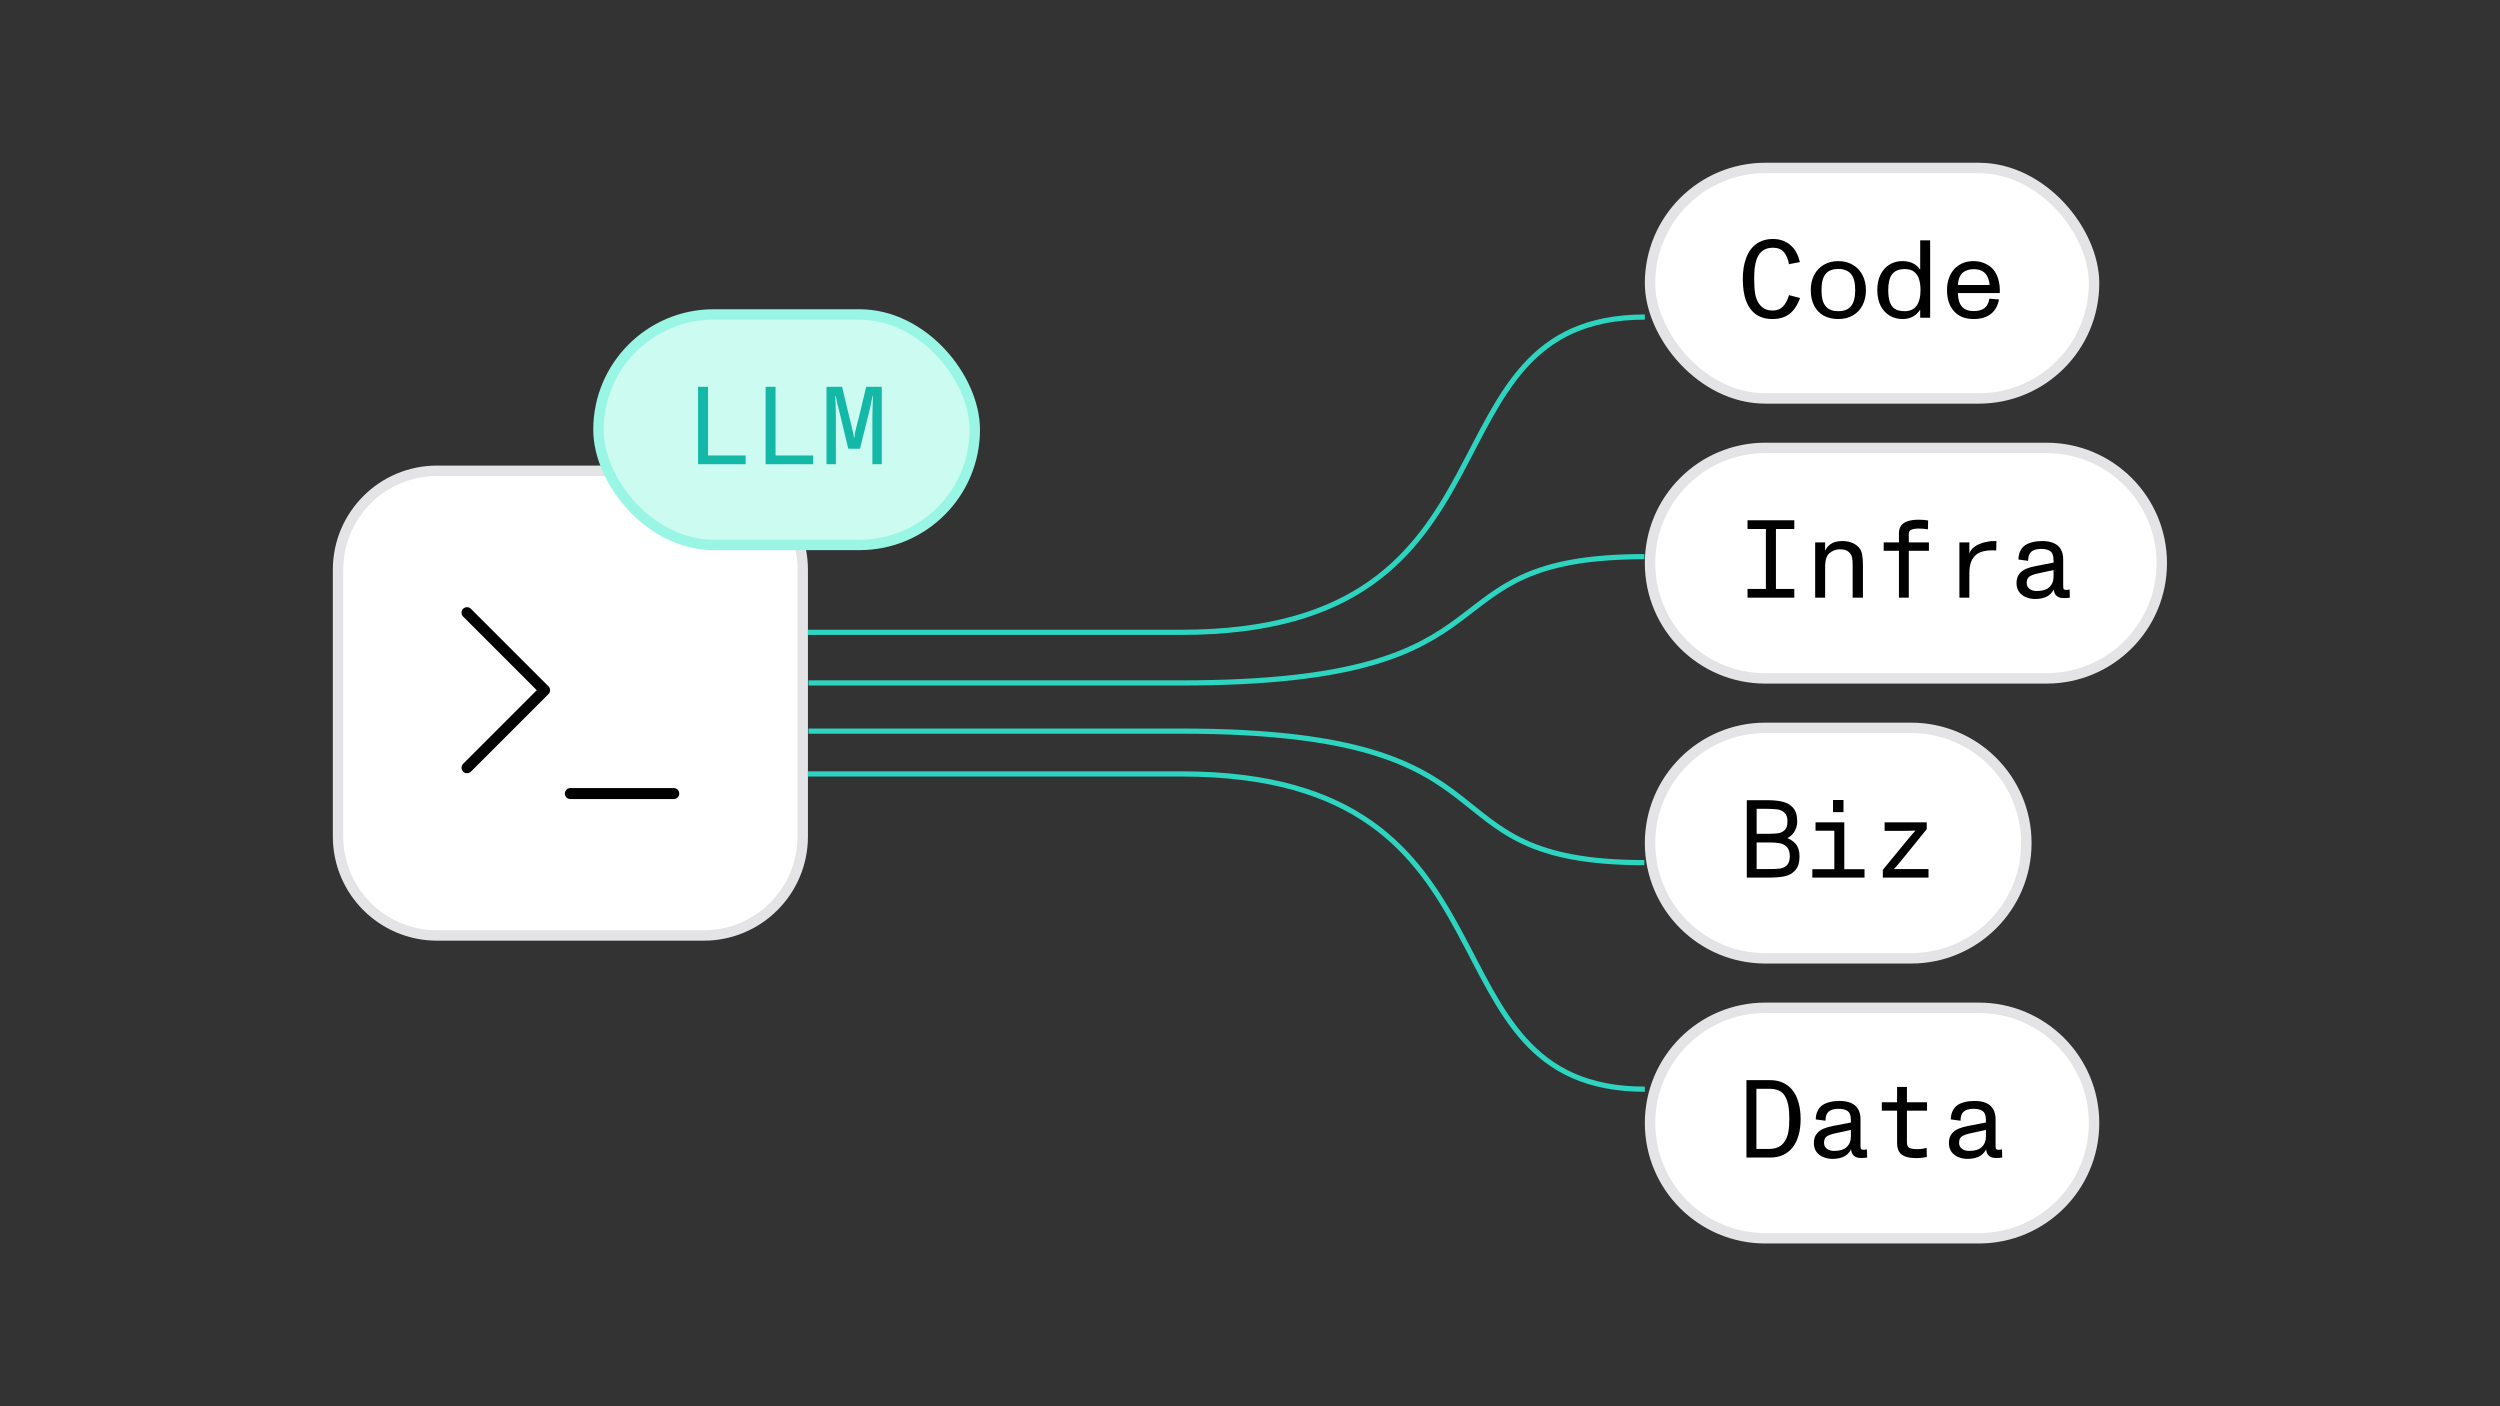 <svg xmlns="http://www.w3.org/2000/svg" fill="none" viewBox="0 0 1920 1080" height="1080" width="1920">
<rect x="0" y="0" width="1920" height="1080" fill="#333333" stroke="none"/>
<path fill="white" d="M335.62 361.563H540.493C582.467 361.563 616.493 395.59 616.493 437.563V642.436C616.493 684.41 582.467 718.436 540.493 718.436H335.62C293.646 718.436 259.62 684.41 259.62 642.436V437.563C259.62 395.59 293.646 361.563 335.62 361.563Z"></path>
<path stroke-width="8" stroke="#E4E4E7" d="M335.62 361.563H540.493C582.467 361.563 616.493 395.59 616.493 437.563V642.436C616.493 684.41 582.467 718.436 540.493 718.436H335.62C293.646 718.436 259.62 684.41 259.62 642.436V437.563C259.62 395.59 293.646 361.563 335.62 361.563Z"></path>
<path stroke-linejoin="round" stroke-linecap="round" stroke-width="8.468" stroke="black" d="M358.684 589.607L418.213 530.078L358.684 470.549M438.056 609.45H517.428"></path>
<path stroke-miterlimit="3.869" stroke-width="4" stroke="#2DD4BF" d="M1263.24 243.5C1085.37 243.5 1179.44 485.623 907.334 485.623L620.494 485.623"></path>
<path stroke-miterlimit="3.869" stroke-width="4" stroke="#2DD4BF" d="M1262.88 427.5C1085.23 427.5 1179.18 524.5 907.414 524.5L620.93 524.5"></path>
<path stroke-miterlimit="3.869" stroke-width="4" stroke="#2DD4BF" d="M1262.88 662.5C1085.23 662.5 1179.18 561.5 907.414 561.5L620.93 561.5"></path>
<path stroke-miterlimit="3.869" stroke-width="4" stroke="#2DD4BF" d="M1263.24 836.5C1085.37 836.5 1179.44 594.377 907.334 594.377L620.494 594.377"></path>
<rect fill="white" rx="88.5" height="177" width="341" y="129" x="1267.24"></rect>
<rect stroke-width="8" stroke="#E4E4E7" rx="88.5" height="177" width="341" y="129" x="1267.24"></rect>
<path fill="black" d="M1361.31 245.019C1356.33 245.019 1352.14 243.858 1348.74 241.538C1345.34 239.16 1342.77 235.707 1341.01 231.178C1339.32 226.593 1338.47 220.96 1338.47 214.281C1338.47 208.167 1339.32 202.817 1341.01 198.232C1342.71 193.59 1345.29 189.996 1348.74 187.448C1352.25 184.844 1356.55 183.542 1361.65 183.542C1366.85 183.542 1371.27 185.071 1374.89 188.128C1378.52 191.128 1380.98 195.515 1382.28 201.289L1373.96 202.902C1373.22 198.883 1371.89 195.77 1369.97 193.562C1368.04 191.354 1365.3 190.25 1361.73 190.25C1359.52 190.25 1357.6 190.59 1355.96 191.269C1354.32 191.949 1352.84 193.081 1351.54 194.666C1350.47 196.025 1349.59 197.694 1348.91 199.676C1348.29 201.6 1347.83 203.78 1347.55 206.214C1347.33 208.592 1347.21 211.28 1347.21 214.281C1347.21 218.753 1347.47 222.545 1347.98 225.659C1348.54 228.772 1349.53 231.32 1350.95 233.301C1352.19 234.999 1353.67 236.301 1355.36 237.207C1357.06 238.056 1359.1 238.481 1361.48 238.481C1364.7 238.481 1367.31 237.462 1369.29 235.424C1371.27 233.386 1372.83 230.471 1373.96 226.678L1382.45 228.886C1380.47 234.377 1377.75 238.452 1374.3 241.113C1370.85 243.717 1366.52 245.019 1361.31 245.019ZM1411.89 245.019C1407.54 245.019 1403.74 244.142 1400.52 242.387C1397.35 240.575 1394.91 238 1393.21 234.66C1391.51 231.32 1390.67 227.357 1390.67 222.772C1390.67 218.47 1391.51 214.649 1393.21 211.309C1394.97 207.912 1397.43 205.28 1400.6 203.412C1403.83 201.487 1407.59 200.525 1411.89 200.525C1416.14 200.525 1419.85 201.487 1423.02 203.412C1426.24 205.28 1428.71 207.912 1430.4 211.309C1432.16 214.705 1433.04 218.526 1433.04 222.772C1433.04 227.187 1432.16 231.093 1430.4 234.49C1428.65 237.83 1426.16 240.434 1422.93 242.302C1419.76 244.113 1416.08 245.019 1411.89 245.019ZM1411.89 238.99C1416.08 238.99 1419.22 237.801 1421.32 235.424C1422.51 234.065 1423.39 232.339 1423.95 230.244C1424.52 228.15 1424.8 225.687 1424.8 222.857V222.772C1424.8 219.885 1424.52 217.394 1423.95 215.3C1423.39 213.149 1422.48 211.394 1421.23 210.035C1420.16 208.903 1418.86 208.054 1417.33 207.488C1415.8 206.865 1413.99 206.554 1411.89 206.554C1407.76 206.554 1404.68 207.629 1402.64 209.78C1401.34 211.139 1400.37 212.922 1399.75 215.13C1399.19 217.281 1398.9 219.828 1398.9 222.772C1398.9 225.716 1399.19 228.291 1399.75 230.499C1400.37 232.65 1401.34 234.405 1402.64 235.763C1404.68 237.915 1407.76 238.99 1411.89 238.99ZM1461.29 245.019C1457.5 245.019 1454.13 244.142 1451.19 242.387C1448.24 240.575 1445.92 238 1444.22 234.66C1442.58 231.263 1441.76 227.301 1441.76 222.772C1441.76 218.356 1442.55 214.479 1444.14 211.139C1445.78 207.742 1448.05 205.138 1450.93 203.327C1453.88 201.459 1457.24 200.525 1461.04 200.525C1464.49 200.525 1467.46 201.232 1469.95 202.648C1472.44 204.063 1474.48 206.271 1476.07 209.271L1474.71 210.714V184.561H1482.35V244H1474.71V234.15L1476.07 235.424C1474.54 238.594 1472.5 241 1469.95 242.641C1467.46 244.226 1464.58 245.019 1461.29 245.019ZM1462.65 238.99C1464.63 238.99 1466.39 238.679 1467.91 238.056C1469.44 237.377 1470.72 236.386 1471.74 235.084C1472.81 233.726 1473.6 232.027 1474.11 229.989C1474.68 227.952 1474.96 225.574 1474.96 222.857C1474.96 219.8 1474.62 217.111 1473.94 214.79C1473.32 212.413 1472.1 210.46 1470.29 208.931C1468.54 207.403 1466.05 206.639 1462.82 206.639C1460.33 206.639 1458.26 207.035 1456.62 207.827C1454.98 208.62 1453.65 209.78 1452.63 211.309C1451.78 212.667 1451.16 214.309 1450.76 216.234C1450.37 218.102 1450.17 220.281 1450.17 222.772C1450.17 226.282 1450.54 229.225 1451.27 231.603C1452.01 233.98 1453.28 235.82 1455.09 237.122C1456.9 238.367 1459.42 238.99 1462.65 238.99ZM1515.78 245.019C1512.5 245.019 1509.59 244.509 1507.04 243.491C1504.49 242.472 1502.31 240.915 1500.5 238.82C1498.75 236.839 1497.44 234.518 1496.59 231.858C1495.74 229.14 1495.32 226.083 1495.32 222.687C1495.32 219.517 1495.77 216.602 1496.68 213.941C1497.58 211.224 1498.92 208.875 1500.67 206.893C1502.54 204.799 1504.75 203.214 1507.29 202.138C1509.84 201.063 1512.64 200.525 1515.7 200.525C1519.15 200.525 1522.35 201.261 1525.29 202.733C1528.24 204.148 1530.56 206.214 1532.26 208.931C1533.56 210.969 1534.52 213.432 1535.14 216.319C1535.77 219.149 1535.99 222.064 1535.82 225.065H1503.64C1503.76 229.763 1504.8 233.244 1506.78 235.509C1508.76 237.773 1511.74 238.905 1515.7 238.905C1519.32 238.905 1522.12 238.141 1524.11 236.613C1526.09 235.028 1527.33 232.622 1527.84 229.395L1535.23 229.989C1534.32 234.914 1532.2 238.651 1528.86 241.198C1525.58 243.745 1521.22 245.019 1515.78 245.019ZM1502.62 218.866H1528.52L1528.01 219.121C1528.01 217.932 1527.79 216.602 1527.33 215.13C1526.94 213.601 1526.4 212.328 1525.72 211.309C1524.64 209.724 1523.28 208.563 1521.64 207.827C1520.06 207.091 1518.11 206.723 1515.78 206.723C1513.46 206.723 1511.43 207.148 1509.67 207.997C1507.92 208.79 1506.61 209.894 1505.76 211.309C1504.52 213.347 1503.84 215.752 1503.73 218.526V219.121L1502.62 218.866Z"></path>
<path fill="white" d="M1355.74 344H1571.74C1620.62 344 1660.24 383.623 1660.24 432.5C1660.24 481.377 1620.62 521 1571.74 521H1355.74C1306.87 521 1267.24 481.377 1267.24 432.5C1267.24 383.623 1306.87 344 1355.74 344Z"></path>
<path stroke-width="8" stroke="#E4E4E7" d="M1355.74 344H1571.74C1620.62 344 1660.24 383.623 1660.24 432.5C1660.24 481.377 1620.62 521 1571.74 521H1355.74C1306.87 521 1267.24 481.377 1267.24 432.5C1267.24 383.623 1306.87 344 1355.74 344Z"></path>
<path fill="black" d="M1356.2 399.561H1363.92V459H1356.2V399.561ZM1342.1 452.292H1378.02V459H1342.1V452.292ZM1342.1 399.561H1378.02V406.269H1342.1V399.561ZM1394.05 416.544H1401.69V426.733L1400.84 425.375C1401.75 422.148 1403.33 419.714 1405.6 418.072C1407.92 416.374 1410.97 415.525 1414.77 415.525C1417.54 415.525 1419.95 415.921 1421.98 416.714C1424.08 417.45 1425.89 418.638 1427.42 420.28C1428.89 421.808 1429.8 423.733 1430.14 426.054C1430.53 428.318 1430.73 430.894 1430.73 433.781V459H1422.83V434.206C1422.83 431.658 1422.69 429.677 1422.41 428.262C1422.12 426.79 1421.42 425.488 1420.29 424.356C1419.21 423.28 1418.08 422.601 1416.89 422.318C1415.7 422.035 1414.31 421.893 1412.73 421.893C1409.95 421.893 1407.41 422.856 1405.09 424.78C1402.82 426.648 1401.69 430.243 1401.69 435.564V459H1394.05V416.544ZM1458.39 422.997H1446.67V416.544H1458.39V409.666C1458.39 407.345 1458.9 405.42 1459.92 403.892C1460.99 402.307 1462.66 401.118 1464.93 400.326C1467.19 399.533 1470.08 399.137 1473.59 399.137C1476.42 399.137 1478.83 399.335 1480.81 399.731L1480.64 406.524C1478.37 406.128 1476.16 405.93 1474.01 405.93C1471.18 405.93 1469.12 406.241 1467.81 406.864C1466.57 407.43 1465.95 408.421 1465.95 409.836V416.544H1481.4V422.997H1465.95V459H1458.39V422.997ZM1504.82 416.544H1512.46V427.752L1511.95 427.243C1512.23 425.035 1513.14 423.11 1514.67 421.469C1516.25 419.827 1518.29 418.525 1520.78 417.563C1523.27 416.6 1526.07 415.949 1529.19 415.61C1529.75 415.553 1531.11 415.525 1533.26 415.525L1533.09 422.742C1532.53 422.686 1531.42 422.658 1529.78 422.658C1526.33 422.658 1523.33 423.167 1520.78 424.186C1518.23 425.205 1516.19 427.016 1514.67 429.62C1513.19 432.224 1512.46 435.791 1512.46 440.319V459H1504.82V416.544ZM1562.96 460.019C1560.47 460.019 1558.12 459.566 1555.91 458.66C1553.76 457.755 1552.01 456.396 1550.65 454.585C1549.35 452.716 1548.69 450.452 1548.69 447.792C1548.69 444.961 1549.37 442.669 1550.73 440.914C1552.15 439.102 1553.87 437.772 1555.91 436.923C1558.01 436.017 1560.41 435.309 1563.13 434.8L1577.14 432.083C1577.14 431.743 1577.14 431.432 1577.14 431.149C1577.14 429.45 1577.03 428.092 1576.8 427.073C1576.63 426.054 1576.26 425.148 1575.7 424.356C1575.07 423.507 1574.08 422.827 1572.72 422.318C1571.37 421.808 1569.78 421.554 1567.97 421.554C1564.29 421.554 1561.63 422.29 1559.99 423.761C1558.4 425.177 1557.61 427.498 1557.61 430.724L1550.14 429.705C1550.19 427.158 1550.68 424.978 1551.58 423.167C1552.49 421.299 1553.76 419.799 1555.4 418.667C1556.93 417.648 1558.8 416.883 1561.01 416.374C1563.21 415.808 1565.68 415.525 1568.39 415.525C1571.96 415.525 1574.93 416.063 1577.31 417.138C1579.69 418.157 1581.47 419.714 1582.66 421.808C1583.9 423.903 1584.53 426.479 1584.53 429.535V449.829C1584.53 451.075 1584.64 451.924 1584.87 452.377C1585.15 452.83 1585.86 453.056 1586.99 453.056C1587.67 453.056 1588.49 452.943 1589.45 452.716L1589.62 459C1588.21 459.226 1586.62 459.34 1584.87 459.34C1582.38 459.34 1580.48 458.689 1579.18 457.387C1577.88 456.085 1577.22 454.16 1577.22 451.613L1578.16 450.424C1577.2 453.594 1575.44 456 1572.89 457.641C1570.4 459.226 1567.09 460.019 1562.96 460.019ZM1564.15 453.905C1568.56 453.905 1571.82 452.915 1573.91 450.933C1576.06 448.895 1577.14 446.235 1577.14 442.952V434.121L1580.71 437.008L1564.32 440.574C1561.66 441.197 1559.68 441.989 1558.37 442.952C1557.13 443.914 1556.51 445.499 1556.51 447.707C1556.51 449.631 1557.24 451.16 1558.71 452.292C1560.19 453.367 1562 453.905 1564.15 453.905Z"></path>
<path fill="white" d="M1355.74 559H1467.74C1516.62 559 1556.24 598.623 1556.24 647.5C1556.24 696.377 1516.62 736 1467.74 736H1355.74C1306.87 736 1267.24 696.377 1267.24 647.5C1267.24 598.623 1306.87 559 1355.74 559Z"></path>
<path stroke-width="8" stroke="#E4E4E7" d="M1355.74 559H1467.74C1516.62 559 1556.24 598.623 1556.24 647.5C1556.24 696.377 1516.62 736 1467.74 736H1355.74C1306.87 736 1267.24 696.377 1267.24 647.5C1267.24 598.623 1306.87 559 1355.74 559Z"></path>
<path fill="black" d="M1341.54 614.561H1357.93C1362.23 614.561 1365.96 614.958 1369.13 615.75C1372.36 616.486 1375.02 618.043 1377.12 620.42C1379.21 622.798 1380.26 626.251 1380.26 630.78C1380.26 634.063 1379.38 636.95 1377.63 639.441C1375.87 641.875 1373.52 643.63 1370.58 644.705L1370.15 642.752C1374.12 643.941 1377.09 645.724 1379.07 648.102C1381.05 650.479 1382.04 653.649 1382.04 657.612C1382.04 662.424 1380.94 666.018 1378.73 668.396C1376.58 670.773 1373.86 672.302 1370.58 672.981C1367.29 673.66 1363.28 674 1358.52 674H1341.54V614.561ZM1358.52 667.462C1362.2 667.462 1365.09 667.32 1367.18 667.037C1369.33 666.698 1371.09 665.82 1372.45 664.405C1373.86 662.933 1374.57 660.669 1374.57 657.612C1374.57 654.329 1373.78 651.923 1372.19 650.394C1370.66 648.866 1368.85 647.932 1366.76 647.592C1364.66 647.196 1362.06 646.998 1358.94 646.998H1349.1V667.462H1358.52ZM1357.42 640.375C1360.87 640.375 1363.62 640.233 1365.65 639.95C1367.69 639.61 1369.39 638.761 1370.75 637.403C1372.11 635.988 1372.79 633.808 1372.79 630.865C1372.79 627.864 1372.08 625.685 1370.66 624.326C1369.25 622.911 1367.52 622.034 1365.48 621.694C1363.45 621.354 1360.73 621.184 1357.33 621.184H1349.1V640.375H1357.42ZM1408.77 631.544H1416.41V674H1408.77V631.544ZM1391.87 667.547H1431.95V674H1391.87V667.547ZM1394.33 631.544H1412.59V637.997H1394.33V631.544ZM1407.75 614.392H1415.81V623.732H1407.75V614.392ZM1446.02 668.056L1466.23 643.432C1467.31 642.186 1468.38 640.941 1469.46 639.695L1470.99 637.997V637.912C1468.61 637.969 1466.23 638.025 1463.85 638.082H1447.38V631.544H1479.73V636.808L1460.03 661.093C1459.75 661.433 1459.44 661.801 1459.1 662.197C1458.14 663.443 1456.66 665.141 1454.68 667.292V667.462H1481.09V674H1446.02V668.056Z"></path>
<path fill="white" d="M1355.74 774H1519.74C1568.62 774 1608.24 813.623 1608.24 862.5C1608.24 911.377 1568.62 951 1519.74 951H1355.74C1306.87 951 1267.24 911.377 1267.24 862.5C1267.24 813.623 1306.87 774 1355.74 774Z"></path>
<path stroke-width="8" stroke="#E4E4E7" d="M1355.74 774H1519.74C1568.62 774 1608.24 813.623 1608.24 862.5C1608.24 911.377 1568.62 951 1519.74 951H1355.74C1306.87 951 1267.24 911.377 1267.24 862.5C1267.24 813.623 1306.87 774 1355.74 774Z"></path>
<path fill="black" d="M1341.27 829.561H1359.44C1364.48 829.561 1368.75 830.778 1372.26 833.213C1375.77 835.59 1378.4 839.015 1380.16 843.487C1381.97 847.959 1382.88 853.224 1382.88 859.281C1382.88 868.734 1380.81 876.065 1376.68 881.273C1372.6 886.424 1366.83 889 1359.35 889H1341.27V829.561ZM1358.68 882.377C1364.22 882.377 1368.21 880.452 1370.65 876.603C1372.06 874.395 1373 871.961 1373.45 869.3C1373.96 866.583 1374.21 863.243 1374.21 859.281C1374.21 855.431 1373.96 852.063 1373.45 849.176C1372.94 846.289 1372.06 843.798 1370.82 841.704C1369.63 839.723 1368.02 838.307 1365.98 837.458C1364 836.609 1361.56 836.184 1358.68 836.184H1348.91V882.377H1358.68ZM1407.31 890.019C1404.82 890.019 1402.47 889.566 1400.26 888.66C1398.11 887.755 1396.35 886.396 1395 884.585C1393.69 882.716 1393.04 880.452 1393.04 877.792C1393.04 874.961 1393.72 872.669 1395.08 870.914C1396.5 869.102 1398.22 867.772 1400.26 866.923C1402.36 866.017 1404.76 865.309 1407.48 864.8L1421.49 862.083C1421.49 861.743 1421.49 861.432 1421.49 861.149C1421.49 859.45 1421.38 858.092 1421.15 857.073C1420.98 856.054 1420.61 855.148 1420.05 854.356C1419.42 853.507 1418.43 852.827 1417.07 852.318C1415.72 851.808 1414.13 851.554 1412.32 851.554C1408.64 851.554 1405.98 852.29 1404.34 853.761C1402.75 855.177 1401.96 857.498 1401.96 860.724L1394.49 859.705C1394.54 857.158 1395.02 854.978 1395.93 853.167C1396.84 851.299 1398.11 849.799 1399.75 848.667C1401.28 847.648 1403.15 846.883 1405.36 846.374C1407.56 845.808 1410.03 845.525 1412.74 845.525C1416.31 845.525 1419.28 846.063 1421.66 847.138C1424.04 848.157 1425.82 849.714 1427.01 851.808C1428.25 853.903 1428.88 856.479 1428.88 859.535V879.829C1428.88 881.075 1428.99 881.924 1429.22 882.377C1429.5 882.83 1430.21 883.056 1431.34 883.056C1432.02 883.056 1432.84 882.943 1433.8 882.716L1433.97 889C1432.56 889.226 1430.97 889.34 1429.22 889.34C1426.73 889.34 1424.83 888.689 1423.53 887.387C1422.22 886.085 1421.57 884.16 1421.57 881.613L1422.51 880.424C1421.55 883.594 1419.79 886 1417.24 887.641C1414.75 889.226 1411.44 890.019 1407.31 890.019ZM1408.5 883.905C1412.91 883.905 1416.17 882.915 1418.26 880.933C1420.41 878.895 1421.49 876.235 1421.49 872.952V864.121L1425.06 867.008L1408.67 870.574C1406.01 871.197 1404.03 871.989 1402.72 872.952C1401.48 873.914 1400.86 875.499 1400.86 877.707C1400.86 879.631 1401.59 881.16 1403.06 882.292C1404.53 883.367 1406.35 883.905 1408.5 883.905ZM1471.91 889.425C1468.4 889.425 1465.54 889.028 1463.33 888.236C1461.18 887.443 1459.57 886.198 1458.49 884.5C1457.47 882.745 1456.96 880.452 1456.96 877.622V852.997H1445.24V846.544H1456.96V834.741H1464.52V846.544H1479.97V852.997H1464.52V877.367C1464.52 879.348 1465.08 880.707 1466.22 881.443C1467.41 882.179 1469.5 882.547 1472.5 882.547C1474.93 882.547 1477.31 882.207 1479.63 881.528L1479.8 888.575C1478.84 888.802 1477.62 889 1476.15 889.17C1474.74 889.34 1473.32 889.425 1471.91 889.425ZM1511.03 890.019C1508.54 890.019 1506.19 889.566 1503.98 888.66C1501.83 887.755 1500.08 886.396 1498.72 884.585C1497.41 882.716 1496.76 880.452 1496.76 877.792C1496.76 874.961 1497.44 872.669 1498.8 870.914C1500.22 869.102 1501.94 867.772 1503.98 866.923C1506.08 866.017 1508.48 865.309 1511.2 864.8L1525.21 862.083C1525.21 861.743 1525.21 861.432 1525.21 861.149C1525.21 859.45 1525.1 858.092 1524.87 857.073C1524.7 856.054 1524.33 855.148 1523.77 854.356C1523.14 853.507 1522.15 852.827 1520.79 852.318C1519.44 851.808 1517.85 851.554 1516.04 851.554C1512.36 851.554 1509.7 852.29 1508.06 853.761C1506.47 855.177 1505.68 857.498 1505.68 860.724L1498.21 859.705C1498.26 857.158 1498.75 854.978 1499.65 853.167C1500.56 851.299 1501.83 849.799 1503.47 848.667C1505 847.648 1506.87 846.883 1509.08 846.374C1511.28 845.808 1513.75 845.525 1516.46 845.525C1520.03 845.525 1523 846.063 1525.38 847.138C1527.76 848.157 1529.54 849.714 1530.73 851.808C1531.97 853.903 1532.6 856.479 1532.6 859.535V879.829C1532.6 881.075 1532.71 881.924 1532.94 882.377C1533.22 882.83 1533.93 883.056 1535.06 883.056C1535.74 883.056 1536.56 882.943 1537.52 882.716L1537.69 889C1536.28 889.226 1534.69 889.34 1532.94 889.34C1530.45 889.34 1528.55 888.689 1527.25 887.387C1525.95 886.085 1525.29 884.16 1525.29 881.613L1526.23 880.424C1525.27 883.594 1523.51 886 1520.96 887.641C1518.47 889.226 1515.16 890.019 1511.03 890.019ZM1512.22 883.905C1516.63 883.905 1519.89 882.915 1521.98 880.933C1524.13 878.895 1525.21 876.235 1525.21 872.952V864.121L1528.78 867.008L1512.39 870.574C1509.73 871.197 1507.75 871.989 1506.44 872.952C1505.2 873.914 1504.58 875.499 1504.58 877.707C1504.58 879.631 1505.31 881.16 1506.78 882.292C1508.26 883.367 1510.07 883.905 1512.22 883.905Z"></path>
<rect fill="#CCFBF1" rx="88.5" height="177" width="289" y="241.5" x="459.621"></rect>
<rect stroke-width="8" stroke="#99F6E4" rx="88.5" height="177" width="289" y="241.5" x="459.621"></rect>
<path fill="#14B8A6" d="M536.122 297.061H543.765V349.792H572.635V356.5H536.122V297.061ZM587.983 297.061H595.625V349.792H624.495V356.5H587.983V297.061ZM634.748 297.061H646.721L652.07 319.478C652.637 321.629 653.174 323.809 653.684 326.016C654.193 328.054 654.646 329.979 655.042 331.79C655.495 333.602 655.778 335.102 655.891 336.291H656.146C656.259 334.593 656.486 333.008 656.826 331.536C657.165 330.007 657.675 327.913 658.354 325.252C658.863 323.328 659.373 321.403 659.882 319.478L665.232 297.061H677.204V356.5H669.987V320.242L670.157 312.261C670.27 309.543 670.355 306.826 670.411 304.109H670.072C669.223 309.034 668.204 313.732 667.015 318.205C666.902 318.771 666.789 319.195 666.675 319.478C666.619 319.705 666.534 320.073 666.421 320.582L660.477 344.612H651.476L645.702 320.582C645.476 319.507 645.221 318.459 644.938 317.44C643.296 311.383 642.277 306.939 641.881 304.109H641.541C641.598 305.921 641.626 307.279 641.626 308.185C641.683 309.034 641.739 310.336 641.796 312.091C641.853 314.808 641.909 317.525 641.966 320.242V356.5H634.748V297.061Z"></path>
</svg>
